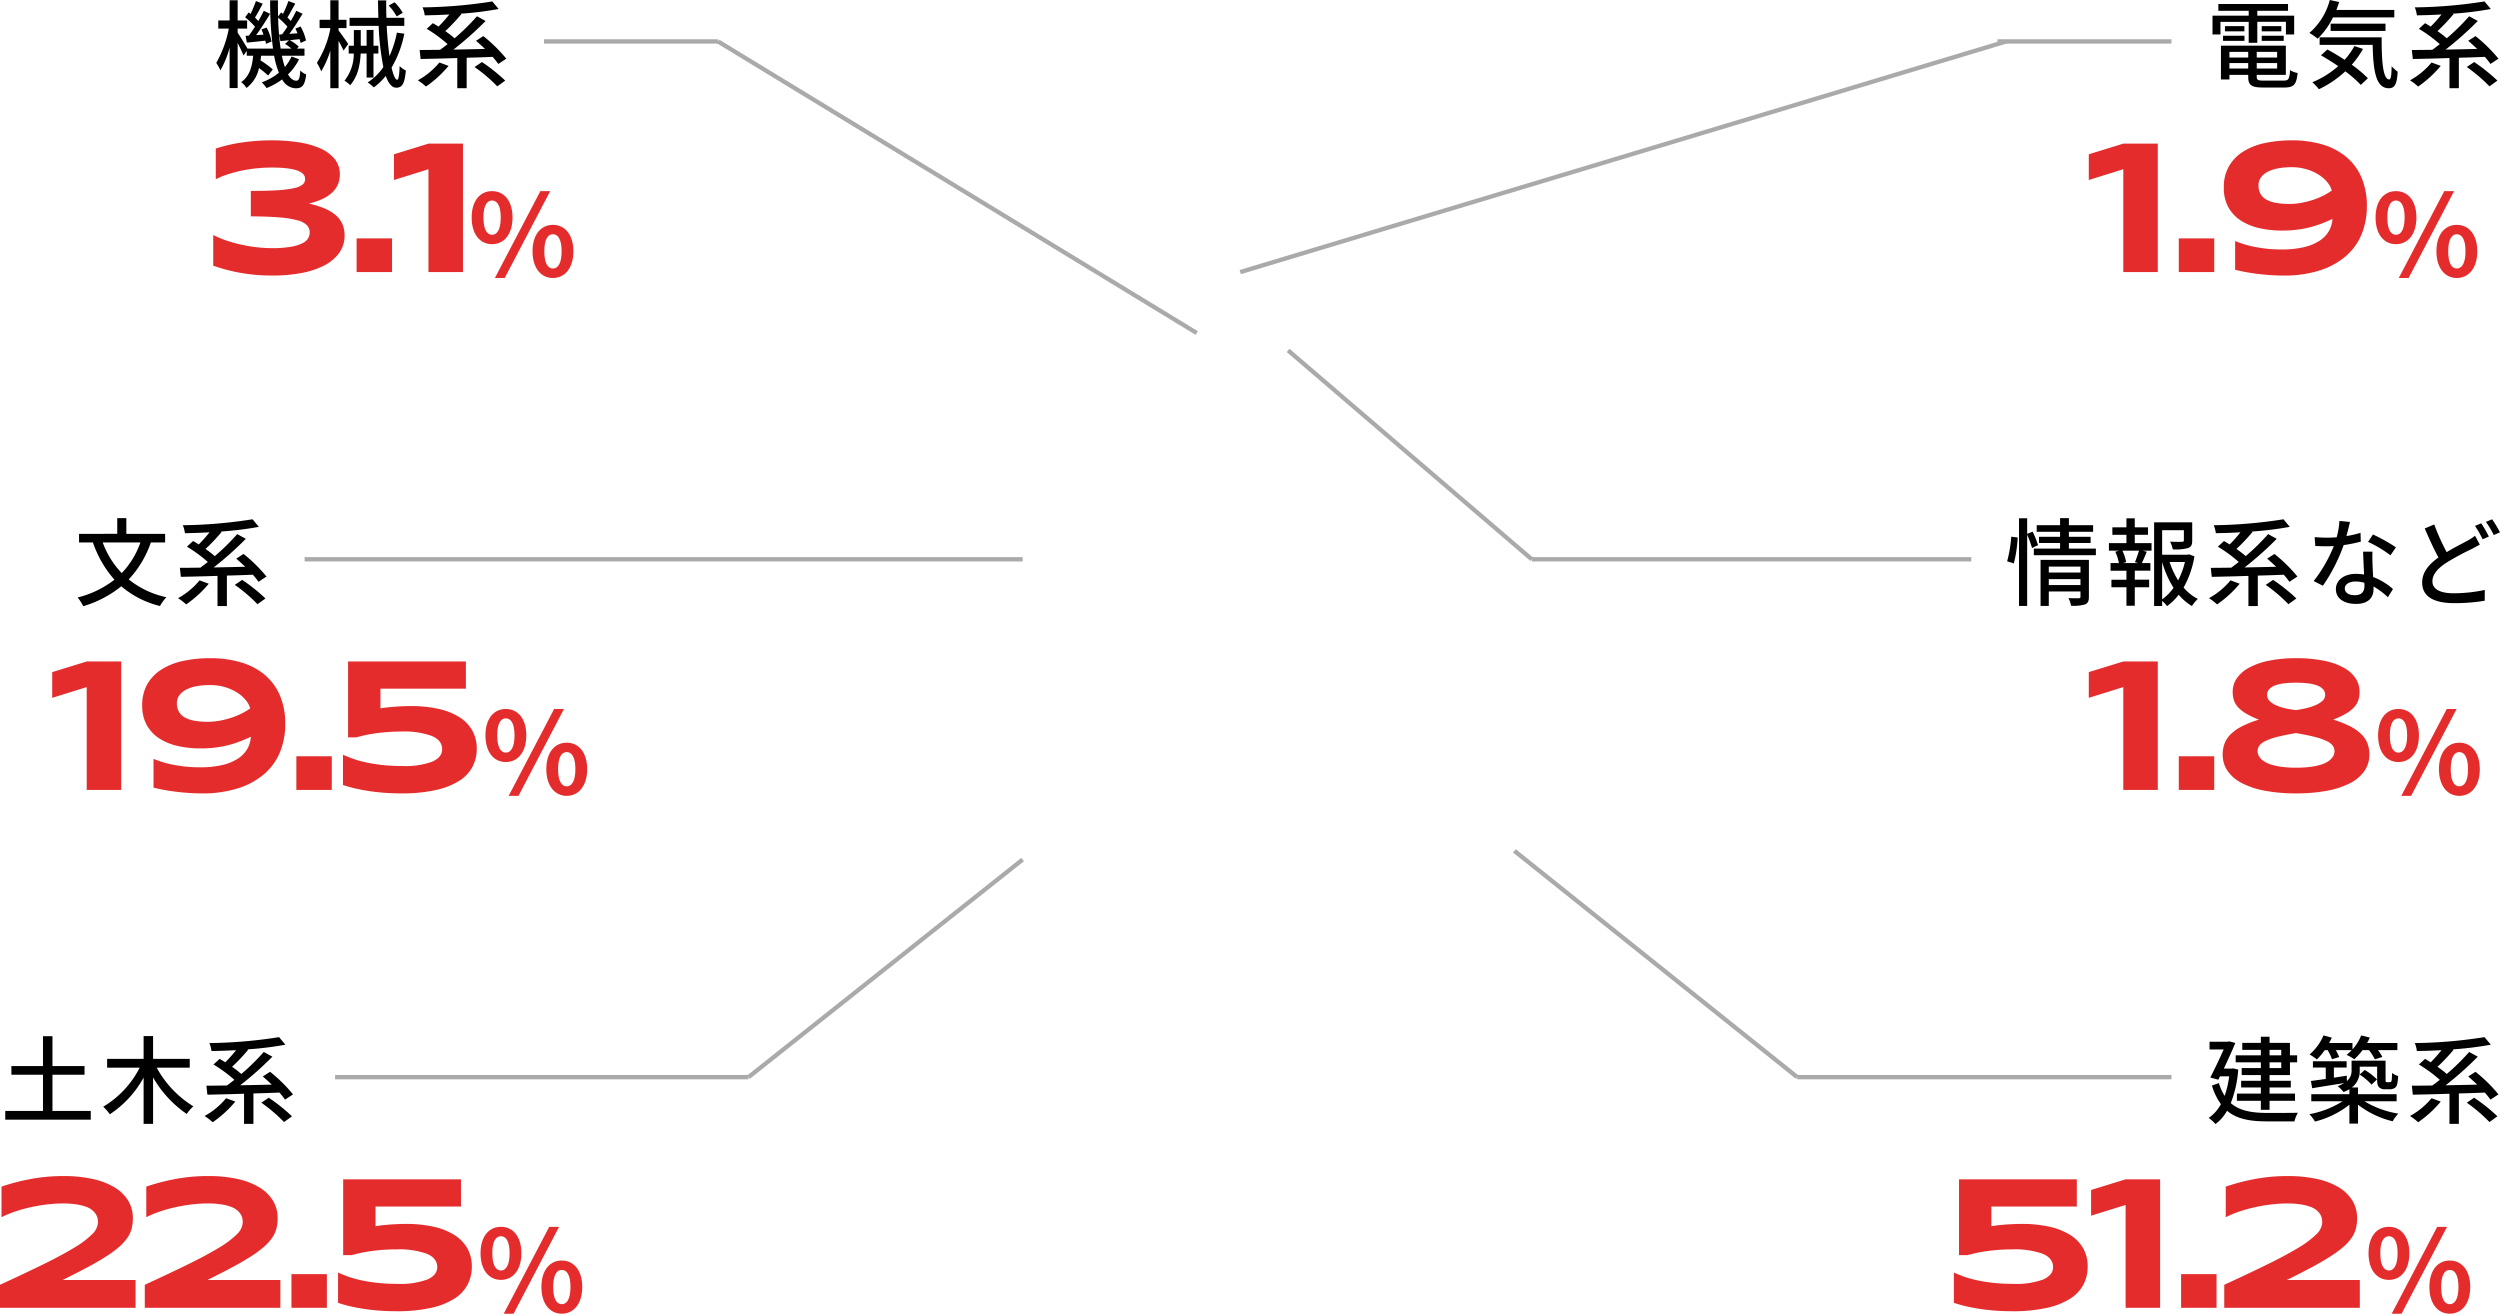 <svg xmlns="http://www.w3.org/2000/svg" width="574.494" height="301.888" viewBox="0 0 574.494 301.888"><g transform="translate(-163 -1030.476)"><g transform="translate(281 262)"><path d="M-7.007-7.41c2.756,0,4.706-2.262,4.706-6.136,0-3.848-1.95-6.058-4.706-6.058s-4.68,2.21-4.68,6.058C-11.687-9.672-9.763-7.41-7.007-7.41Zm0-2.158c-1.118,0-1.976-1.144-1.976-3.978s.858-3.9,1.976-3.9,2,1.066,2,3.9S-5.889-9.568-7.007-9.568Zm.65,9.932H-4.1L6.357-19.6H4.1Zm13.338,0c2.73,0,4.706-2.288,4.706-6.136,0-3.874-1.976-6.084-4.706-6.084S2.3-9.646,2.3-5.772C2.3-1.924,4.251.364,6.981.364Zm0-2.184c-1.118,0-1.976-1.118-1.976-3.952S5.863-9.7,6.981-9.7s2,1.092,2,3.926S8.1-1.82,6.981-1.82Z" transform="translate(437.968 1070)" fill="#e42c2c"/><path d="M-67.586-23.268H-87.222v4.533q.688-.129,1.525-.226t1.74-.161q.9-.064,1.826-.107t1.826-.043a28.954,28.954,0,0,1,6.413.645,15.086,15.086,0,0,1,4.78,1.891,8.732,8.732,0,0,1,2.986,3.072,8.416,8.416,0,0,1,1.031,4.211,8.9,8.9,0,0,1-.956,4.093,8.561,8.561,0,0,1-3.029,3.244A16.7,16.7,0,0,1-74.461.021a35.725,35.725,0,0,1-8.014.773q-2.17,0-4.136-.161t-3.674-.44Q-91.992-.086-93.4-.43t-2.438-.709V-8.1q.924.43,2.181.892a23.612,23.612,0,0,0,2.922.838,36.707,36.707,0,0,0,3.76.623,40.357,40.357,0,0,0,4.694.247,17.864,17.864,0,0,0,7.025-1.021q2.213-1.021,2.213-2.8,0-2.105-2.417-3.1a18.985,18.985,0,0,0-6.972-1q-1.525,0-3,.107t-2.793.29q-1.321.183-2.46.43t-2.041.5h-1.934V-29.52h27.07ZM-56.379,0V-23.633l-7.928,2.471V-27.07l7.928-2.449h7.928V0Zm12.753,0V-7.734h8.143V0Zm9.917,0V-5.285q5.758-2.643,10-4.727t7.025-3.781a21.1,21.1,0,0,0,4.136-3.1,4.043,4.043,0,0,0,1.354-2.718,5.2,5.2,0,0,0-.075-.827,2.918,2.918,0,0,0-.344-.945,3.875,3.875,0,0,0-.784-.956,4.544,4.544,0,0,0-1.418-.827,11.4,11.4,0,0,0-2.234-.58,19.657,19.657,0,0,0-3.223-.226,30.67,30.67,0,0,0-3.631.226q-1.891.226-3.738.634a34.252,34.252,0,0,0-3.566.988,23.779,23.779,0,0,0-3.158,1.311v-7.025a47.424,47.424,0,0,1,6.585-1.729,40.278,40.278,0,0,1,7.638-.7,30.812,30.812,0,0,1,6.725.666A16.48,16.48,0,0,1-7.4-27.683a9.16,9.16,0,0,1,3.137,3.051,7.671,7.671,0,0,1,1.085,4.05,9.68,9.68,0,0,1-.269,2.331A6.721,6.721,0,0,1-4.4-16.135a10.992,10.992,0,0,1-1.858,2.073,24.54,24.54,0,0,1-2.965,2.2q-1.794,1.16-4.286,2.5t-5.8,2.976H-2.557V0Z" transform="translate(426.837 1069)" fill="#e42c2c"/></g><path d="M-53.46-15.268h2.684v1.254H-53.46Zm2.684,4.18H-53.46v-1.32h2.684Zm-4.686,0h-4.4v1.606h4.4v1.32h-4.532v1.54h4.532v1.408h-5.5v1.65h5.5V-1.5h2V-3.564h5.852v-1.65H-53.46V-6.622h4.884v-1.54H-53.46v-1.32h4.686v-2.926h1.65v-1.606h-1.65v-2.86H-53.46v-1.408h-2v1.408H-59.73v1.606h4.268v1.254h-5.786v1.606h5.786Zm-6.4.066-.33.066h-1.782c.968-2.046,1.958-4.2,2.64-5.9l-1.408-.374-.308.088h-4.2v1.782H-64c-.858,1.914-2.046,4.466-3.08,6.446l1.848.506.374-.77h2.112a21.771,21.771,0,0,1-1.034,4.488A11.441,11.441,0,0,1-65.1-7.634l-1.606.572a14.288,14.288,0,0,0,2.068,4.268A9,9,0,0,1-67.452.374,8.7,8.7,0,0,1-65.89,1.782a9.59,9.59,0,0,0,2.662-3.058c2.31,1.958,5.39,2.442,9.24,2.442h6.248a7.173,7.173,0,0,1,.792-1.98c-1.32.044-5.918.044-7,.044-3.432-.022-6.314-.418-8.426-2.266a25.95,25.95,0,0,0,1.716-7.7Zm21.758-4.18a11.626,11.626,0,0,1,.99,2.09l1.65-.506a11.289,11.289,0,0,0-.77-1.584h3.652a9.071,9.071,0,0,1-1.188,1.078,12.85,12.85,0,0,1,1.782,1.012A13.6,13.6,0,0,0-32.1-15.2h1.5A12.19,12.19,0,0,1-29.26-13.09l1.716-.55A8.02,8.02,0,0,0-28.556-15.2h4.466v-1.65h-6.952a10.992,10.992,0,0,0,.616-1.254l-1.98-.484a10.477,10.477,0,0,1-2,3.212v-1.474h-5.368a12.865,12.865,0,0,0,.616-1.232l-1.914-.506a11.632,11.632,0,0,1-3.19,4.378,11.752,11.752,0,0,1,1.672,1.144,14.832,14.832,0,0,0,1.8-2.134Zm15.84,11.748V-5.082h-8.866v-1.54H-34.54a4.736,4.736,0,0,0,1.8-3.938V-11.4h4v2.772c0,1.276.132,1.65.484,1.98a1.9,1.9,0,0,0,1.3.44h1.034a2.36,2.36,0,0,0,1.078-.22,1.246,1.246,0,0,0,.66-.748,9.545,9.545,0,0,0,.264-2.09,3.757,3.757,0,0,1-1.386-.7c-.022.77-.044,1.364-.088,1.628a.68.68,0,0,1-.2.44.877.877,0,0,1-.374.066h-.462a.357.357,0,0,1-.308-.11c-.066-.066-.066-.308-.066-.682v-4.158h-7.81V-10.6A3.049,3.049,0,0,1-35.684-8.1l-.044-1.232c-.99.154-1.98.308-2.948.462V-11.2h2.926V-12.65h-7.744V-11.2h2.948V-8.58c-1.276.176-2.442.33-3.41.462l.286,1.672c2.024-.352,4.73-.77,7.348-1.188a7.985,7.985,0,0,1-1.5.7,7.28,7.28,0,0,1,1.364,1.364,8.472,8.472,0,0,0,1.342-.66v1.144h-8.756v1.628h7.194a21.3,21.3,0,0,1-7.634,2.97A7.96,7.96,0,0,1-43.032,1.21a21.151,21.151,0,0,0,7.92-3.872V1.672h1.98V-2.662a20.9,20.9,0,0,0,7.964,3.806,7.742,7.742,0,0,1,1.3-1.76,21.681,21.681,0,0,1-7.788-2.838Zm-8.492-6.138a13.306,13.306,0,0,1,2.728,2.31l1.254-1.188a13.726,13.726,0,0,0-2.816-2.178Zm16.522,5.434a17.049,17.049,0,0,1-4.95,4.092,13.535,13.535,0,0,1,1.87,1.43,25.726,25.726,0,0,0,5.192-4.752Zm15.378-.88a34.855,34.855,0,0,0-5.28-5.192L-7.81-9.152c.66.572,1.364,1.21,2.068,1.87-2.464.066-4.928.11-7.26.154A75.763,75.763,0,0,0-5.61-13.706l-1.98-1.078a51.271,51.271,0,0,1-5.148,5.06,23.355,23.355,0,0,0-2.134-1.65,42.194,42.194,0,0,0,3.7-3.916l-.176-.088a77.577,77.577,0,0,0,8.734-1.078L-4.07-18.194A108.889,108.889,0,0,1-20.086-16.83,7.458,7.458,0,0,1-19.6-15c1.8-.022,3.718-.088,5.654-.2a33.6,33.6,0,0,1-2.486,2.794c-.44-.286-.88-.55-1.3-.792l-1.408,1.3a31.407,31.407,0,0,1,4.8,3.52c-.594.462-1.166.9-1.716,1.3-1.76.022-3.366.044-4.708.044l.22,2.068c2.31-.044,5.258-.11,8.426-.22v6.93h2.156v-7c1.958-.044,3.982-.11,5.962-.2a16.677,16.677,0,0,1,1.3,1.628ZM-8.14-3.124A36.076,36.076,0,0,1-2.926,1.32L-1.1,0A40.546,40.546,0,0,0-6.446-4.268Z" transform="translate(738 1287)"/><g transform="translate(-153 262)"><path d="M-7.007-7.41c2.756,0,4.706-2.262,4.706-6.136,0-3.848-1.95-6.058-4.706-6.058s-4.68,2.21-4.68,6.058C-11.687-9.672-9.763-7.41-7.007-7.41Zm0-2.158c-1.118,0-1.976-1.144-1.976-3.978s.858-3.9,1.976-3.9,2,1.066,2,3.9S-5.889-9.568-7.007-9.568Zm.65,9.932H-4.1L6.357-19.6H4.1Zm13.338,0c2.73,0,4.706-2.288,4.706-6.136,0-3.874-1.976-6.084-4.706-6.084S2.3-9.646,2.3-5.772C2.3-1.924,4.251.364,6.981.364Zm0-2.184c-1.118,0-1.976-1.118-1.976-3.952S5.863-9.7,6.981-9.7s2,1.092,2,3.926S8.1-1.82,6.981-1.82Z" transform="translate(438.114 1070)" fill="#e42c2c"/><path d="M-110.984,0V-5.285q5.758-2.643,10-4.727t7.025-3.781a21.1,21.1,0,0,0,4.136-3.1,4.043,4.043,0,0,0,1.354-2.718,5.2,5.2,0,0,0-.075-.827,2.918,2.918,0,0,0-.344-.945,3.875,3.875,0,0,0-.784-.956,4.544,4.544,0,0,0-1.418-.827,11.4,11.4,0,0,0-2.234-.58,19.658,19.658,0,0,0-3.223-.226,30.67,30.67,0,0,0-3.631.226q-1.891.226-3.738.634a34.252,34.252,0,0,0-3.566.988,23.778,23.778,0,0,0-3.158,1.311v-7.025a47.424,47.424,0,0,1,6.585-1.729,40.278,40.278,0,0,1,7.638-.7,30.812,30.812,0,0,1,6.725.666,16.48,16.48,0,0,1,5.017,1.923,9.16,9.16,0,0,1,3.137,3.051,7.671,7.671,0,0,1,1.085,4.05,9.68,9.68,0,0,1-.269,2.331,6.721,6.721,0,0,1-.956,2.116,10.992,10.992,0,0,1-1.858,2.073,24.54,24.54,0,0,1-2.965,2.2q-1.794,1.16-4.286,2.5t-5.8,2.976h16.758V0Zm33.271,0V-5.285q5.758-2.643,10-4.727t7.025-3.781a21.1,21.1,0,0,0,4.136-3.1A4.043,4.043,0,0,0-55.2-19.615a5.2,5.2,0,0,0-.075-.827,2.918,2.918,0,0,0-.344-.945,3.875,3.875,0,0,0-.784-.956,4.544,4.544,0,0,0-1.418-.827,11.4,11.4,0,0,0-2.234-.58,19.657,19.657,0,0,0-3.223-.226,30.67,30.67,0,0,0-3.631.226q-1.891.226-3.738.634a34.252,34.252,0,0,0-3.566.988,23.778,23.778,0,0,0-3.158,1.311v-7.025a47.424,47.424,0,0,1,6.585-1.729,40.278,40.278,0,0,1,7.638-.7,30.812,30.812,0,0,1,6.725.666,16.48,16.48,0,0,1,5.017,1.923,9.16,9.16,0,0,1,3.137,3.051,7.671,7.671,0,0,1,1.085,4.05,9.68,9.68,0,0,1-.269,2.331,6.721,6.721,0,0,1-.956,2.116,10.992,10.992,0,0,1-1.858,2.073,24.54,24.54,0,0,1-2.965,2.2q-1.794,1.16-4.286,2.5t-5.8,2.976h16.758V0Zm33.7,0V-7.734h8.143V0ZM-5.049-23.268H-24.686v4.533q.688-.129,1.525-.226t1.74-.161q.9-.064,1.826-.107t1.826-.043a28.954,28.954,0,0,1,6.413.645,15.086,15.086,0,0,1,4.78,1.891,8.731,8.731,0,0,1,2.986,3.072A8.416,8.416,0,0,1-2.557-9.453,8.9,8.9,0,0,1-3.513-5.36,8.561,8.561,0,0,1-6.542-2.116,16.7,16.7,0,0,1-11.924.021a35.725,35.725,0,0,1-8.014.773q-2.17,0-4.136-.161t-3.674-.44q-1.708-.279-3.115-.623T-33.3-1.139V-8.1q.924.43,2.181.892A23.612,23.612,0,0,0-28.2-6.37a36.707,36.707,0,0,0,3.76.623,40.357,40.357,0,0,0,4.694.247,17.864,17.864,0,0,0,7.025-1.021q2.213-1.021,2.213-2.8,0-2.105-2.417-3.1a18.985,18.985,0,0,0-6.972-1q-1.525,0-3,.107t-2.793.29q-1.321.183-2.46.43t-2.041.5h-1.934V-29.52h27.07Z" transform="translate(426.984 1069)" fill="#e42c2c"/></g><path d="M12.056-1.232V-9.548h7.37v-2h-7.37v-6.864H9.878v6.864H2.618v2h7.26v8.316H1.21v2H20.856v-2ZM43.6-11.176V-13.2H35.178v-5.236H33V-13.2H24.618v2.024H32.1A22.072,22.072,0,0,1,23.716-2.2,10.24,10.24,0,0,1,25.234-.462,23.849,23.849,0,0,0,33-8.888V1.738h2.178V-8.932a25.6,25.6,0,0,0,7.744,8.4,8.331,8.331,0,0,1,1.518-1.76,23.609,23.609,0,0,1-8.426-8.888Zm8.36,7.018a17.049,17.049,0,0,1-4.95,4.092,13.535,13.535,0,0,1,1.87,1.43,25.726,25.726,0,0,0,5.192-4.752Zm15.378-.88a34.855,34.855,0,0,0-5.28-5.192L60.39-9.152c.66.572,1.364,1.21,2.068,1.87-2.464.066-4.928.11-7.26.154a75.764,75.764,0,0,0,7.392-6.578l-1.98-1.078a51.272,51.272,0,0,1-5.148,5.06,23.355,23.355,0,0,0-2.134-1.65,42.2,42.2,0,0,0,3.7-3.916l-.176-.088a77.577,77.577,0,0,0,8.734-1.078L64.13-18.194A108.889,108.889,0,0,1,48.114-16.83,7.458,7.458,0,0,1,48.6-15c1.8-.022,3.718-.088,5.654-.2a33.6,33.6,0,0,1-2.486,2.794c-.44-.286-.88-.55-1.3-.792L49.06-11.9a31.408,31.408,0,0,1,4.8,3.52c-.594.462-1.166.9-1.716,1.3-1.76.022-3.366.044-4.708.044l.22,2.068c2.31-.044,5.258-.11,8.426-.22v6.93h2.156v-7c1.958-.044,3.982-.11,5.962-.2a16.677,16.677,0,0,1,1.3,1.628ZM60.06-3.124A36.076,36.076,0,0,1,65.274,1.32L67.1,0a40.546,40.546,0,0,0-5.346-4.268Z" transform="translate(163 1287)"/><g transform="translate(281 143)"><path d="M-7.007-7.41c2.756,0,4.706-2.262,4.706-6.136,0-3.848-1.95-6.058-4.706-6.058s-4.68,2.21-4.68,6.058C-11.687-9.672-9.763-7.41-7.007-7.41Zm0-2.158c-1.118,0-1.976-1.144-1.976-3.978s.858-3.9,1.976-3.9,2,1.066,2,3.9S-5.889-9.568-7.007-9.568Zm.65,9.932H-4.1L6.357-19.6H4.1Zm13.338,0c2.73,0,4.706-2.288,4.706-6.136,0-3.874-1.976-6.084-4.706-6.084S2.3-9.646,2.3-5.772C2.3-1.924,4.251.364,6.981.364Zm0-2.184c-1.118,0-1.976-1.118-1.976-3.952S5.863-9.7,6.981-9.7s2,1.092,2,3.926S8.1-1.82,6.981-1.82Z" transform="translate(440.166 1070)" fill="#e42c2c"/><path d="M-58.485,0V-23.633l-7.928,2.471V-27.07l7.928-2.449h7.928V0Zm12.753,0V-7.734h8.143V0Zm35.484-16.156a24.526,24.526,0,0,1,3.781,1.482,10.688,10.688,0,0,1,2.578,1.762,6.106,6.106,0,0,1,1.482,2.148,7,7,0,0,1,.473,2.621A6.558,6.558,0,0,1-3.072-4.351a8.914,8.914,0,0,1-3.309,2.8A19.229,19.229,0,0,1-11.687.193a37.976,37.976,0,0,1-7.111.6,37.8,37.8,0,0,1-7.1-.6,19.23,19.23,0,0,1-5.3-1.74,8.914,8.914,0,0,1-3.309-2.8,6.558,6.558,0,0,1-1.139-3.792,7,7,0,0,1,.473-2.621,6.106,6.106,0,0,1,1.482-2.148,10.688,10.688,0,0,1,2.578-1.762,24.526,24.526,0,0,1,3.781-1.482,20.624,20.624,0,0,1-2.9-1.375,8.1,8.1,0,0,1-1.858-1.45,4.4,4.4,0,0,1-.978-1.644,6.447,6.447,0,0,1-.279-1.955,5.381,5.381,0,0,1,.945-3.062,7.946,7.946,0,0,1,2.782-2.438,16.24,16.24,0,0,1,4.555-1.611,30.217,30.217,0,0,1,6.263-.58,30.947,30.947,0,0,1,6.6.612,15.457,15.457,0,0,1,4.544,1.665,7.38,7.38,0,0,1,2.621,2.449,5.616,5.616,0,0,1,.849,2.965,6.226,6.226,0,0,1-.29,1.955,4.525,4.525,0,0,1-.988,1.644,8.021,8.021,0,0,1-1.869,1.45A21.209,21.209,0,0,1-10.248-16.156ZM-12.1-21.828a1.87,1.87,0,0,0-.5-1.332,3.608,3.608,0,0,0-1.407-.87,9.173,9.173,0,0,0-2.127-.473,23.6,23.6,0,0,0-2.664-.14,23.308,23.308,0,0,0-2.653.14,8.977,8.977,0,0,0-2.105.473,3.516,3.516,0,0,0-1.386.87,1.893,1.893,0,0,0-.494,1.332,1.915,1.915,0,0,0,.559,1.375,4.757,4.757,0,0,0,1.482,1,10.957,10.957,0,0,0,2.116.688,23.889,23.889,0,0,0,2.481.419q1.074-.15,2.256-.419a12.853,12.853,0,0,0,2.17-.687,5.8,5.8,0,0,0,1.633-1A1.792,1.792,0,0,0-12.1-21.828Zm-6.7,8.766q-2.686.451-4.4.9a13.561,13.561,0,0,0-2.7.956,3.517,3.517,0,0,0-1.354,1.074,2.2,2.2,0,0,0-.376,1.235,2.625,2.625,0,0,0,.1.634,2.336,2.336,0,0,0,.408.795,3.986,3.986,0,0,0,.9.838,6.163,6.163,0,0,0,1.568.752,14.067,14.067,0,0,0,2.406.548,23.629,23.629,0,0,0,3.448.215,25.093,25.093,0,0,0,3.459-.2,13.49,13.49,0,0,0,2.417-.537,6.163,6.163,0,0,0,1.568-.752,3.986,3.986,0,0,0,.9-.838,2.314,2.314,0,0,0,.408-.806,2.754,2.754,0,0,0,.1-.645,2.2,2.2,0,0,0-.376-1.235A3.509,3.509,0,0,0-11.687-11.2a13.868,13.868,0,0,0-2.707-.956Q-16.113-12.611-18.8-13.062Z" transform="translate(428.412 1069)" fill="#e42c2c"/></g><path d="M-112.222-8.052a30,30,0,0,0,.88-5.962l-1.474-.176a30.333,30.333,0,0,1-.946,5.654Zm5.566-4.2a26.565,26.565,0,0,0-1.232-3.1l-1.276.506v-3.586h-1.87V1.716h1.87v-16.39a28.8,28.8,0,0,1,1.122,3.08Zm2.464,9.174V-4.444h7.282V-3.08Zm7.282-4.246v1.364h-7.282V-7.326Zm1.936-1.54h-11.11V1.716h1.892V-1.606h7.282V-.418c0,.264-.088.352-.4.374-.286,0-1.342.022-2.354-.044a7.547,7.547,0,0,1,.594,1.76,9.4,9.4,0,0,0,3.234-.308c.66-.286.858-.814.858-1.738Zm-4.6-2.6v-1.276h4.994v-1.43h-4.994v-1.144h5.566V-16.83h-5.566v-1.628H-101.6v1.628h-5.368v1.518h5.368v1.144h-4.84v1.43h4.84v1.276h-6.028v1.518h14.256v-1.518ZM-83.644-8.14h-3.5l.726-.2a10.473,10.473,0,0,0-.858-2.64h3.806a26.737,26.737,0,0,1-.924,2.64Zm-.792-6.49H-81.4v-1.716h-3.036v-2.068H-86.35v2.068h-3.234v1.716h3.234v1.914h-4.026v1.738h2.354l-.9.242a9.869,9.869,0,0,1,.836,2.6H-90v1.76h3.652v2.068H-89.8v1.738h3.454V1.672h1.914V-2.574h3.3V-4.312h-3.3V-6.38h3.586V-8.14h-1.958c.352-.7.748-1.672,1.122-2.6l-.946-.242h2.046v-1.738h-3.85Zm6.292,6.248a22.745,22.745,0,0,0,2.618,5.94A11.053,11.053,0,0,1-78.144.2Zm5.236,0A17.7,17.7,0,0,1-74.47-4.158a18.952,18.952,0,0,1-1.958-4.224Zm.924-1.76-.33.088h-5.83v-5.632h4.994v2.332c0,.242-.088.308-.418.33s-1.5.022-2.75-.022a6.449,6.449,0,0,1,.616,1.76,11.048,11.048,0,0,0,3.5-.286c.77-.286.968-.814.968-1.76V-17.49h-8.756V1.738h1.848V.572A6.28,6.28,0,0,1-77.022,1.76,12.609,12.609,0,0,0-74.338-.858a12.061,12.061,0,0,0,3.036,2.6A8.12,8.12,0,0,1-69.938.11a10.641,10.641,0,0,1-3.278-2.618A21.485,21.485,0,0,0-70.73-9.68Zm9.548,5.984a17.049,17.049,0,0,1-4.95,4.092,13.535,13.535,0,0,1,1.87,1.43,25.726,25.726,0,0,0,5.192-4.752Zm15.378-.88a34.855,34.855,0,0,0-5.28-5.192L-54.01-9.152c.66.572,1.364,1.21,2.068,1.87-2.464.066-4.928.11-7.26.154a75.763,75.763,0,0,0,7.392-6.578l-1.98-1.078a51.271,51.271,0,0,1-5.148,5.06,23.355,23.355,0,0,0-2.134-1.65,42.194,42.194,0,0,0,3.7-3.916l-.176-.088a77.577,77.577,0,0,0,8.734-1.078l-1.452-1.738A108.889,108.889,0,0,1-66.286-16.83,7.458,7.458,0,0,1-65.8-15c1.8-.022,3.718-.088,5.654-.2a33.6,33.6,0,0,1-2.486,2.794c-.44-.286-.88-.55-1.3-.792l-1.408,1.3a31.408,31.408,0,0,1,4.8,3.52c-.594.462-1.166.9-1.716,1.3-1.76.022-3.366.044-4.708.044l.22,2.068c2.31-.044,5.258-.11,8.426-.22v6.93h2.156v-7c1.958-.044,3.982-.11,5.962-.2a16.677,16.677,0,0,1,1.3,1.628ZM-54.34-3.124A36.076,36.076,0,0,1-49.126,1.32L-47.3,0a40.546,40.546,0,0,0-5.346-4.268Zm19.36-14.454-2.42-.242a17.954,17.954,0,0,1-.638,3.762c-.77.066-1.54.088-2.266.088-.88,0-1.936-.044-2.794-.132l.154,2.046c.88.044,1.8.066,2.64.066.528,0,1.056-.022,1.606-.044A33.039,33.039,0,0,1-43.318-4l2.112,1.078a39.362,39.362,0,0,0,4.774-9.35,29.531,29.531,0,0,0,3.938-.792l-.066-2.024a21.035,21.035,0,0,1-3.234.748C-35.464-15.576-35.156-16.808-34.98-17.578ZM-36.168-2.332c0-.9.99-1.562,2.442-1.562a7.66,7.66,0,0,1,2.046.286c.022.286.022.55.022.748,0,1.188-.55,2.112-2.222,2.112C-35.376-.748-36.168-1.386-36.168-2.332Zm6.358-8.426h-2.156c.044,1.452.154,3.52.22,5.258a12.613,12.613,0,0,0-1.87-.154c-2.728,0-4.6,1.452-4.6,3.52,0,2.288,2.068,3.388,4.62,3.388,2.9,0,4.026-1.518,4.026-3.388V-2.75a17.169,17.169,0,0,1,3.3,2.464l1.166-1.87a14.336,14.336,0,0,0-4.554-2.772c-.066-1.254-.132-2.53-.154-3.256C-29.832-9.064-29.854-9.834-29.81-10.758Zm4.136.836,1.254-1.826A38.944,38.944,0,0,0-29.7-14.7L-30.822-13A27.975,27.975,0,0,1-25.674-9.922Zm10.054-7.084-2.178.924c1.012,2.354,2.134,4.818,3.146,6.666-2.244,1.606-3.74,3.41-3.74,5.742,0,3.52,3.124,4.752,7.37,4.752a41.883,41.883,0,0,0,7-.55L-4-1.958a34.63,34.63,0,0,1-7.106.77c-3.278,0-4.928-1.012-4.928-2.75,0-1.606,1.232-2.97,3.168-4.246a56.833,56.833,0,0,1,5.83-3.168c.7-.374,1.32-.682,1.892-1.034l-1.1-2.024A12.52,12.52,0,0,1-8.03-13.244c-1.122.616-2.926,1.5-4.73,2.6A50.208,50.208,0,0,1-15.62-17.006Zm10.8-.264-1.43.594a27,27,0,0,1,1.76,3.08l1.43-.638A30.149,30.149,0,0,0-4.818-17.27Zm2.508-.924-1.43.594a20.841,20.841,0,0,1,1.8,3.036l1.43-.638A29.206,29.206,0,0,0-2.31-18.194Z" transform="translate(738 1168)"/><g transform="translate(281 24)"><path d="M-7.007-7.41c2.756,0,4.706-2.262,4.706-6.136,0-3.848-1.95-6.058-4.706-6.058s-4.68,2.21-4.68,6.058C-11.687-9.672-9.763-7.41-7.007-7.41Zm0-2.158c-1.118,0-1.976-1.144-1.976-3.978s.858-3.9,1.976-3.9,2,1.066,2,3.9S-5.889-9.568-7.007-9.568Zm.65,9.932H-4.1L6.357-19.6H4.1Zm13.338,0c2.73,0,4.706-2.288,4.706-6.136,0-3.874-1.976-6.084-4.706-6.084S2.3-9.646,2.3-5.772C2.3-1.924,4.251.364,6.981.364Zm0-2.184c-1.118,0-1.976-1.118-1.976-3.952S5.863-9.7,6.981-9.7s2,1.092,2,3.926S8.1-1.82,6.981-1.82Z" transform="translate(439.586 1070)" fill="#e42c2c"/><path d="M-58.528,0V-23.633l-7.928,2.471V-27.07l7.928-2.449H-50.6V0Zm12.753,0V-7.734h8.143V0Zm23.646-5.2a21.648,21.648,0,0,0,5.167-.537,11.211,11.211,0,0,0,3.577-1.493,6.549,6.549,0,0,0,2.127-2.234,6.38,6.38,0,0,0,.795-2.761q-1.117.537-2.353,1.021a24.865,24.865,0,0,1-2.643.859,23.9,23.9,0,0,1-3.029.591A26.82,26.82,0,0,1-22-9.539a23.414,23.414,0,0,1-5.307-.569,12.975,12.975,0,0,1-4.254-1.762A8.6,8.6,0,0,1-34.4-14.932,9.118,9.118,0,0,1-35.428-19.4a9.628,9.628,0,0,1,1.2-4.952,9.8,9.8,0,0,1,3.309-3.373,15.284,15.284,0,0,1,4.963-1.934,29.522,29.522,0,0,1,6.188-.612,24.4,24.4,0,0,1,6.993.945A15.223,15.223,0,0,1-7.326-26.49,12.639,12.639,0,0,1-3.8-21.753a16.525,16.525,0,0,1,1.246,6.671A16.919,16.919,0,0,1-3.674-8.927a13.284,13.284,0,0,1-3.47,5.049A16.873,16.873,0,0,1-13.138-.462,26.729,26.729,0,0,1-21.828.795q-1.439,0-2.965-.107T-27.769.4q-1.45-.183-2.761-.43t-2.3-.5v-6.6q.709.279,1.729.623a22.051,22.051,0,0,0,2.363.634q1.343.29,2.986.483A31.131,31.131,0,0,0-22.129-5.2Zm11.516-13.535a5.158,5.158,0,0,0-.978-1.848,8.032,8.032,0,0,0-1.934-1.729,11.138,11.138,0,0,0-2.8-1.289,11.888,11.888,0,0,0-3.566-.5,16.776,16.776,0,0,0-2.965.247,8.718,8.718,0,0,0-2.4.763,4.528,4.528,0,0,0-1.611,1.3,3,3,0,0,0-.591,1.858,3.883,3.883,0,0,0,.473,1.977,3.544,3.544,0,0,0,1.375,1.321,7.111,7.111,0,0,0,2.224.741,17.274,17.274,0,0,0,3.019.236,15.18,15.18,0,0,0,2.782-.258,20.248,20.248,0,0,0,2.653-.677,17.32,17.32,0,0,0,2.374-.978A14.679,14.679,0,0,0-10.613-18.734Z" transform="translate(428.455 1069)" fill="#e42c2c"/></g><path d="M-58.256-8.69h1.98v-4.818H-49.7v2.9h1.892v-4.312h-8.47v-1.122h7.062V-17.6H-65.23v1.562h6.974v1.122h-8.316V-10.6h1.826v-2.9h6.49Zm2.992-.44h5.06v-1.188h-5.06Zm0-3.388v1.188h4.51v-1.188ZM-64.152-9.13h4.928v-1.188h-4.928Zm.44-3.388v1.188h4.466v-1.188Zm1.034,9.746V-4.026h4.312v1.254ZM-58.366-6.6v1.3h-4.312V-6.6Zm6.644,1.3h-4.686V-6.6h4.686Zm-4.686,2.53V-4.026h4.686v1.254ZM-54.78,0c-1.364,0-1.628-.132-1.628-.9V-1.32h6.688V-8.03H-64.636V-.264h1.958V-1.32h4.312V-.9c0,1.98.748,2.486,3.454,2.486h4.818c2.222,0,2.816-.682,3.08-3.344a4.269,4.269,0,0,1-1.738-.66C-48.884-.374-49.1,0-50.2,0Zm29.986-14.52v-1.716H-38.1c.22-.594.44-1.21.638-1.826l-2.156-.462a15.058,15.058,0,0,1-4.686,7.568,15.172,15.172,0,0,1,1.892,1.32A16.7,16.7,0,0,0-38.9-14.52Zm-2.024,3.1V-13.09H-39.424v1.672Zm-7.15,3.476a15.9,15.9,0,0,1-2.244,3.168c-1.32-.88-2.706-1.694-3.96-2.376l-1.474,1.342c1.276.726,2.64,1.584,3.96,2.486a20.909,20.909,0,0,1-5.94,3.7,11.274,11.274,0,0,1,1.5,1.606,23.854,23.854,0,0,0,6.072-4.114A27.178,27.178,0,0,1-32.494.99l1.628-1.54a27.5,27.5,0,0,0-3.7-3.1,20.391,20.391,0,0,0,2.574-3.63Zm-7.986-2v1.738h12.188c.132,5.808.66,9.944,3.718,9.966,1.452-.022,1.87-1.078,2.024-3.806A10.35,10.35,0,0,1-25.41-3.3c-.022,1.8-.132,3.014-.528,3.036-1.474,0-1.782-4.2-1.76-9.68Zm25.718,5.786a17.049,17.049,0,0,1-4.95,4.092,13.535,13.535,0,0,1,1.87,1.43,25.726,25.726,0,0,0,5.192-4.752Zm15.378-.88a34.855,34.855,0,0,0-5.28-5.192L-7.81-9.152c.66.572,1.364,1.21,2.068,1.87-2.464.066-4.928.11-7.26.154A75.763,75.763,0,0,0-5.61-13.706l-1.98-1.078a51.271,51.271,0,0,1-5.148,5.06,23.355,23.355,0,0,0-2.134-1.65,42.194,42.194,0,0,0,3.7-3.916l-.176-.088a77.577,77.577,0,0,0,8.734-1.078L-4.07-18.194A108.889,108.889,0,0,1-20.086-16.83,7.458,7.458,0,0,1-19.6-15c1.8-.022,3.718-.088,5.654-.2a33.6,33.6,0,0,1-2.486,2.794c-.44-.286-.88-.55-1.3-.792l-1.408,1.3a31.407,31.407,0,0,1,4.8,3.52c-.594.462-1.166.9-1.716,1.3-1.76.022-3.366.044-4.708.044l.22,2.068c2.31-.044,5.258-.11,8.426-.22v6.93h2.156v-7c1.958-.044,3.982-.11,5.962-.2a16.677,16.677,0,0,1,1.3,1.628ZM-8.14-3.124A36.076,36.076,0,0,1-2.926,1.32L-1.1,0A40.546,40.546,0,0,0-6.446-4.268Z" transform="translate(738 1049)"/><g transform="translate(-153 22)"><path d="M-7.007-7.41c2.756,0,4.706-2.262,4.706-6.136,0-3.848-1.95-6.058-4.706-6.058s-4.68,2.21-4.68,6.058C-11.687-9.672-9.763-7.41-7.007-7.41Zm0-2.158c-1.118,0-1.976-1.144-1.976-3.978s.858-3.9,1.976-3.9,2,1.066,2,3.9S-5.889-9.568-7.007-9.568Zm.65,9.932H-4.1L6.357-19.6H4.1Zm13.338,0c2.73,0,4.706-2.288,4.706-6.136,0-3.874-1.976-6.084-4.706-6.084S2.3-9.646,2.3-5.772C2.3-1.924,4.251.364,6.981.364Zm0-2.184c-1.118,0-1.976-1.118-1.976-3.952S5.863-9.7,6.981-9.7s2,1.092,2,3.926S8.1-1.82,6.981-1.82Z" transform="translate(436.076 1072)" fill="#e42c2c"/><path d="M-40.266-15.748a20.182,20.182,0,0,1,3.781,1.192,9.325,9.325,0,0,1,2.557,1.611A5.609,5.609,0,0,1-32.489-10.9a6.564,6.564,0,0,1,.451,2.46,6.752,6.752,0,0,1-1.257,4.061,9.662,9.662,0,0,1-3.48,2.89A19.1,19.1,0,0,1-42.028.226,35.5,35.5,0,0,1-48.58.795a42.453,42.453,0,0,1-4.34-.2Q-54.9.387-56.562.064t-3.062-.72q-1.4-.4-2.6-.806V-8.529a19.744,19.744,0,0,0,3,1.268,34.61,34.61,0,0,0,3.438.956,33.586,33.586,0,0,0,3.577.6,30.461,30.461,0,0,0,3.416.2,24.353,24.353,0,0,0,4.662-.354,8.5,8.5,0,0,0,2.643-.9A2.76,2.76,0,0,0-40.32-7.928a2.989,2.989,0,0,0,.269-1.182,2.373,2.373,0,0,0-.612-1.633,4.6,4.6,0,0,0-2.148-1.139,22.058,22.058,0,0,0-4.157-.677q-2.621-.226-6.617-.247v-5.844q3.631,0,6.026-.15a25.625,25.625,0,0,0,3.835-.473,4.741,4.741,0,0,0,2.03-.838,1.618,1.618,0,0,0,.591-1.268,1.994,1.994,0,0,0-.075-.516,1.523,1.523,0,0,0-.333-.58,2.792,2.792,0,0,0-.752-.58,5.542,5.542,0,0,0-1.354-.494,15.37,15.37,0,0,0-2.127-.344q-1.268-.129-3.051-.129-1.676,0-3.405.172a32.343,32.343,0,0,0-3.384.516,31.722,31.722,0,0,0-3.2.838,19.182,19.182,0,0,0-2.857,1.16v-7.047a35.32,35.32,0,0,1,6.252-1.429,47.96,47.96,0,0,1,6.6-.462,40.538,40.538,0,0,1,6.048.43,19.835,19.835,0,0,1,4.984,1.364,9.009,9.009,0,0,1,3.384,2.428,5.463,5.463,0,0,1,1.246,3.62,5.9,5.9,0,0,1-.4,2.159,5.454,5.454,0,0,1-1.257,1.88A8.245,8.245,0,0,1-37-16.865,15.487,15.487,0,0,1-40.266-15.748ZM-29.275,0V-7.734h8.143V0Zm16.513,0V-23.633l-7.928,2.471V-27.07l7.928-2.449h7.928V0Z" transform="translate(427.223 1071)" fill="#e42c2c"/></g><path d="M7.436-10.3l.286,1.562c1.3-.11,2.728-.264,4.246-.44a5.405,5.405,0,0,1,.154.726L13.4-8.976a11.476,11.476,0,0,0-1.122-3.212l-1.188.418c.154.374.33.792.462,1.21l-1.694.11c1.078-1.452,2.266-3.322,3.212-4.906l-1.452-.682c-.33.7-.77,1.518-1.254,2.354-.22-.242-.484-.528-.77-.792.55-.88,1.188-2.112,1.782-3.19l-1.562-.616a31.74,31.74,0,0,1-1.232,2.97c-.154-.132-.286-.242-.44-.352l-.814,1.122a15.22,15.22,0,0,1,2.266,2.156c-.484.748-.946,1.452-1.408,2.046Zm7.7-.286.308,1.518,1.98-.22-.924.858a11.477,11.477,0,0,1,1.474,1.078H15.488a58.86,58.86,0,0,1-.572-7.106,15.988,15.988,0,0,1,2.134,2.068c-.418.638-.836,1.254-1.232,1.76ZM18-5.544a10.468,10.468,0,0,1-1.54,2.42,20.019,20.019,0,0,1-.682-2.6h5.192V-7.348h-1.76l.462-.44a10.48,10.48,0,0,0-2.046-1.5c.7-.088,1.452-.154,2.222-.242a8.557,8.557,0,0,1,.22.88l1.254-.572a11.467,11.467,0,0,0-1.254-3.212l-1.188.484c.176.33.33.7.484,1.078l-1.87.132c1.012-1.364,2.134-3.124,3.036-4.62l-1.452-.682c-.33.7-.77,1.518-1.254,2.354a8.561,8.561,0,0,0-.77-.814c.528-.88,1.188-2.112,1.8-3.19l-1.584-.594a23.411,23.411,0,0,1-1.232,2.948c-.154-.11-.286-.22-.44-.33l-.7.968c-.022-1.21-.044-2.464-.022-3.74h-1.8a83.725,83.725,0,0,0,.66,11.088H7.876C7.436-8.118,6.16-10.208,5.61-11v-.946H7.788v-1.87H5.61v-4.642H3.762v4.642h-2.6v1.87h2.42A25.8,25.8,0,0,1,.7-4.07,11.554,11.554,0,0,1,1.65-2.354,22.044,22.044,0,0,0,3.762-7.546V1.716H5.61V-8.668c.528,1.034,1.078,2.222,1.342,2.9L7.7-6.82v1.1H9.174C8.954-3.3,8.382-1.012,6.424.352a4.7,4.7,0,0,1,1.21,1.342,7.71,7.71,0,0,0,2.882-4.576,19.915,19.915,0,0,1,2.09,1.716l1.078-1.408a20.85,20.85,0,0,0-2.816-2.068c.044-.352.088-.7.132-1.078h2.992a19.92,19.92,0,0,0,1.1,3.916A13.416,13.416,0,0,1,11.154.4a8.536,8.536,0,0,1,1.1,1.32,16.2,16.2,0,0,0,3.586-2,3.678,3.678,0,0,0,3.1,2.046c1.54,0,2.112-.7,2.42-3.168A4.736,4.736,0,0,1,20-2.31c-.11,1.848-.33,2.332-.924,2.332-.7,0-1.342-.506-1.892-1.452a11.964,11.964,0,0,0,2.53-3.476ZM43.538-15.576A10.266,10.266,0,0,0,41.668-18l-1.342.748a11.4,11.4,0,0,1,1.826,2.508ZM31.02-8.4C30.712-8.91,29.3-10.89,28.8-11.528v-.55h1.826V-13.97H28.8v-4.488H26.906v4.488H24.442v1.892h2.464v.176a22.723,22.723,0,0,1-3.08,7.81,12.585,12.585,0,0,1,.99,1.958,21.1,21.1,0,0,0,2.09-4.752V1.738H28.8V-9.152c.44.814.9,1.694,1.144,2.244ZM36.828-.7V-6.226H37.95V-8.008H36.828v-3.63H35.244v3.63H33.9v-3.608H32.318v3.608H31.13v1.782H32.3A9.955,9.955,0,0,1,30.162.022a6.86,6.86,0,0,1,1.32,1.034c1.8-2.112,2.266-4.73,2.4-7.282h1.364V-.7ZM42.2-11.022A23.812,23.812,0,0,1,40.5-5.632c-.264-1.936-.506-4.334-.638-6.952h4.048v-1.848H39.8c-.044-1.3-.066-2.662-.044-4H37.862c.022,1.342.044,2.684.088,4H31.328v1.848h6.688a59.948,59.948,0,0,0,1.078,9.46A12.573,12.573,0,0,1,35.486.418a9.359,9.359,0,0,1,1.408,1.144,14.2,14.2,0,0,0,2.75-2.64c.616,1.694,1.386,2.706,2.4,2.706,1.408,0,1.936-.924,2.222-3.96a4.481,4.481,0,0,1-1.43-1.012C42.768-1.188,42.57-.2,42.284-.2c-.44,0-.9-1.034-1.3-2.794a24.45,24.45,0,0,0,2.926-7.788Zm9.768,6.864a17.049,17.049,0,0,1-4.95,4.092,13.535,13.535,0,0,1,1.87,1.43,25.726,25.726,0,0,0,5.192-4.752Zm15.378-.88a34.855,34.855,0,0,0-5.28-5.192L60.39-9.152c.66.572,1.364,1.21,2.068,1.87-2.464.066-4.928.11-7.26.154a75.764,75.764,0,0,0,7.392-6.578l-1.98-1.078a51.272,51.272,0,0,1-5.148,5.06,23.355,23.355,0,0,0-2.134-1.65,42.2,42.2,0,0,0,3.7-3.916l-.176-.088a77.577,77.577,0,0,0,8.734-1.078L64.13-18.194A108.889,108.889,0,0,1,48.114-16.83,7.458,7.458,0,0,1,48.6-15c1.8-.022,3.718-.088,5.654-.2a33.6,33.6,0,0,1-2.486,2.794c-.44-.286-.88-.55-1.3-.792L49.06-11.9a31.408,31.408,0,0,1,4.8,3.52c-.594.462-1.166.9-1.716,1.3-1.76.022-3.366.044-4.708.044l.22,2.068c2.31-.044,5.258-.11,8.426-.22v6.93h2.156v-7c1.958-.044,3.982-.11,5.962-.2a16.677,16.677,0,0,1,1.3,1.628ZM60.06-3.124A36.076,36.076,0,0,1,65.274,1.32L67.1,0a40.546,40.546,0,0,0-5.346-4.268Z" transform="translate(212 1049)"/><g transform="translate(-153 143)"><path d="M-7.007-7.41c2.756,0,4.706-2.262,4.706-6.136,0-3.848-1.95-6.058-4.706-6.058s-4.68,2.21-4.68,6.058C-11.687-9.672-9.763-7.41-7.007-7.41Zm0-2.158c-1.118,0-1.976-1.144-1.976-3.978s.858-3.9,1.976-3.9,2,1.066,2,3.9S-5.889-9.568-7.007-9.568Zm.65,9.932H-4.1L6.357-19.6H4.1Zm13.338,0c2.73,0,4.706-2.288,4.706-6.136,0-3.874-1.976-6.084-4.706-6.084S2.3-9.646,2.3-5.772C2.3-1.924,4.251.364,6.981.364Zm0-2.184c-1.118,0-1.976-1.118-1.976-3.952S5.863-9.7,6.981-9.7s2,1.092,2,3.926S8.1-1.82,6.981-1.82Z" transform="translate(439.243 1070)" fill="#e42c2c"/><path d="M-92.185,0V-23.633l-7.928,2.471V-27.07l7.928-2.449h7.928V0Zm26.052-5.2a21.648,21.648,0,0,0,5.167-.537,11.211,11.211,0,0,0,3.577-1.493,6.549,6.549,0,0,0,2.127-2.234,6.38,6.38,0,0,0,.795-2.761q-1.117.537-2.353,1.021a24.865,24.865,0,0,1-2.643.859,23.9,23.9,0,0,1-3.029.591A26.82,26.82,0,0,1-66-9.539a23.414,23.414,0,0,1-5.307-.569,12.975,12.975,0,0,1-4.254-1.762A8.6,8.6,0,0,1-78.4-14.932,9.118,9.118,0,0,1-79.432-19.4a9.628,9.628,0,0,1,1.2-4.952,9.8,9.8,0,0,1,3.309-3.373,15.284,15.284,0,0,1,4.963-1.934,29.522,29.522,0,0,1,6.188-.612,24.4,24.4,0,0,1,6.993.945A15.223,15.223,0,0,1-51.33-26.49a12.639,12.639,0,0,1,3.523,4.737,16.525,16.525,0,0,1,1.246,6.671,16.919,16.919,0,0,1-1.117,6.155,13.284,13.284,0,0,1-3.47,5.049A16.873,16.873,0,0,1-57.142-.462,26.729,26.729,0,0,1-65.832.795q-1.439,0-2.965-.107T-71.773.4q-1.45-.183-2.761-.43t-2.3-.5v-6.6q.709.279,1.729.623a22.051,22.051,0,0,0,2.363.634q1.343.29,2.986.483A31.131,31.131,0,0,0-66.133-5.2Zm11.516-13.535a5.158,5.158,0,0,0-.978-1.848,8.032,8.032,0,0,0-1.934-1.729,11.138,11.138,0,0,0-2.8-1.289,11.888,11.888,0,0,0-3.566-.5,16.776,16.776,0,0,0-2.965.247,8.718,8.718,0,0,0-2.4.763,4.528,4.528,0,0,0-1.611,1.3,3,3,0,0,0-.591,1.858,3.883,3.883,0,0,0,.473,1.977,3.544,3.544,0,0,0,1.375,1.321,7.111,7.111,0,0,0,2.224.741,17.274,17.274,0,0,0,3.019.236,15.18,15.18,0,0,0,2.782-.258,20.248,20.248,0,0,0,2.653-.677,17.32,17.32,0,0,0,2.374-.978A14.679,14.679,0,0,0-54.618-18.734ZM-44.013,0V-7.734h8.143V0ZM-5.049-23.268H-24.686v4.533q.688-.129,1.525-.226t1.74-.161q.9-.064,1.826-.107t1.826-.043a28.954,28.954,0,0,1,6.413.645,15.086,15.086,0,0,1,4.78,1.891,8.731,8.731,0,0,1,2.986,3.072A8.416,8.416,0,0,1-2.557-9.453,8.9,8.9,0,0,1-3.513-5.36,8.561,8.561,0,0,1-6.542-2.116,16.7,16.7,0,0,1-11.924.021a35.725,35.725,0,0,1-8.014.773q-2.17,0-4.136-.161t-3.674-.44q-1.708-.279-3.115-.623T-33.3-1.139V-8.1q.924.43,2.181.892A23.612,23.612,0,0,0-28.2-6.37a36.707,36.707,0,0,0,3.76.623,40.357,40.357,0,0,0,4.694.247,17.864,17.864,0,0,0,7.025-1.021q2.213-1.021,2.213-2.8,0-2.105-2.417-3.1a18.985,18.985,0,0,0-6.972-1q-1.525,0-3,.107t-2.793.29q-1.321.183-2.46.43t-2.041.5h-1.934V-29.52h27.07Z" transform="translate(428.113 1069)" fill="#e42c2c"/></g><path d="M15.268-12.87a19.465,19.465,0,0,1-4.29,7.04A19.947,19.947,0,0,1,6.6-12.87Zm5.676,0v-1.98h-8.91v-3.608H9.944v3.608H1.166v1.98h3.19a24.949,24.949,0,0,0,4.95,8.558A22.874,22.874,0,0,1,.836-.22a10.679,10.679,0,0,1,1.3,2,25.344,25.344,0,0,0,8.734-4.576,21.531,21.531,0,0,0,8.888,4.532A11.078,11.078,0,0,1,21.23-.286a20.53,20.53,0,0,1-8.646-4.092,23.615,23.615,0,0,0,5.082-8.492Zm7.92,8.712a17.049,17.049,0,0,1-4.95,4.092,13.535,13.535,0,0,1,1.87,1.43,25.726,25.726,0,0,0,5.192-4.752Zm15.378-.88a34.855,34.855,0,0,0-5.28-5.192L37.29-9.152c.66.572,1.364,1.21,2.068,1.87-2.464.066-4.928.11-7.26.154a75.763,75.763,0,0,0,7.392-6.578l-1.98-1.078a51.271,51.271,0,0,1-5.148,5.06,23.355,23.355,0,0,0-2.134-1.65,42.194,42.194,0,0,0,3.7-3.916l-.176-.088a77.577,77.577,0,0,0,8.734-1.078L41.03-18.194A108.889,108.889,0,0,1,25.014-16.83,7.458,7.458,0,0,1,25.5-15c1.8-.022,3.718-.088,5.654-.2a33.6,33.6,0,0,1-2.486,2.794c-.44-.286-.88-.55-1.3-.792L25.96-11.9a31.407,31.407,0,0,1,4.8,3.52c-.594.462-1.166.9-1.716,1.3-1.76.022-3.366.044-4.708.044l.22,2.068c2.31-.044,5.258-.11,8.426-.22v6.93h2.156v-7c1.958-.044,3.982-.11,5.962-.2a16.677,16.677,0,0,1,1.3,1.628ZM36.96-3.124A36.076,36.076,0,0,1,42.174,1.32L44,0a40.546,40.546,0,0,0-5.346-4.268Z" transform="translate(180 1168)"/><line x2="40" transform="translate(622 1040)" fill="none" stroke="#aaa" stroke-width="1"/><line x2="86" transform="translate(576 1278)" fill="none" stroke="#aaa" stroke-width="1"/><line x2="95" transform="translate(240 1278)" fill="none" stroke="#aaa" stroke-width="1"/><line x2="40" transform="translate(288 1040)" fill="none" stroke="#aaa" stroke-width="1"/><line x2="165" transform="translate(233 1159)" fill="none" stroke="#aaa" stroke-width="1"/><line x2="101" transform="translate(515 1159)" fill="none" stroke="#aaa" stroke-width="1"/><line x1="63" y2="50" transform="translate(335 1228)" fill="none" stroke="#aaa" stroke-width="1"/><line x1="110" y1="67" transform="translate(328 1040)" fill="none" stroke="#aaa" stroke-width="1"/><line x1="176" y2="53" transform="translate(448 1040)" fill="none" stroke="#aaa" stroke-width="1"/><line x1="56" y1="48" transform="translate(459 1111)" fill="none" stroke="#aaa" stroke-width="1"/><line x1="65" y1="52" transform="translate(511 1226)" fill="none" stroke="#aaa" stroke-width="1"/></g></svg>